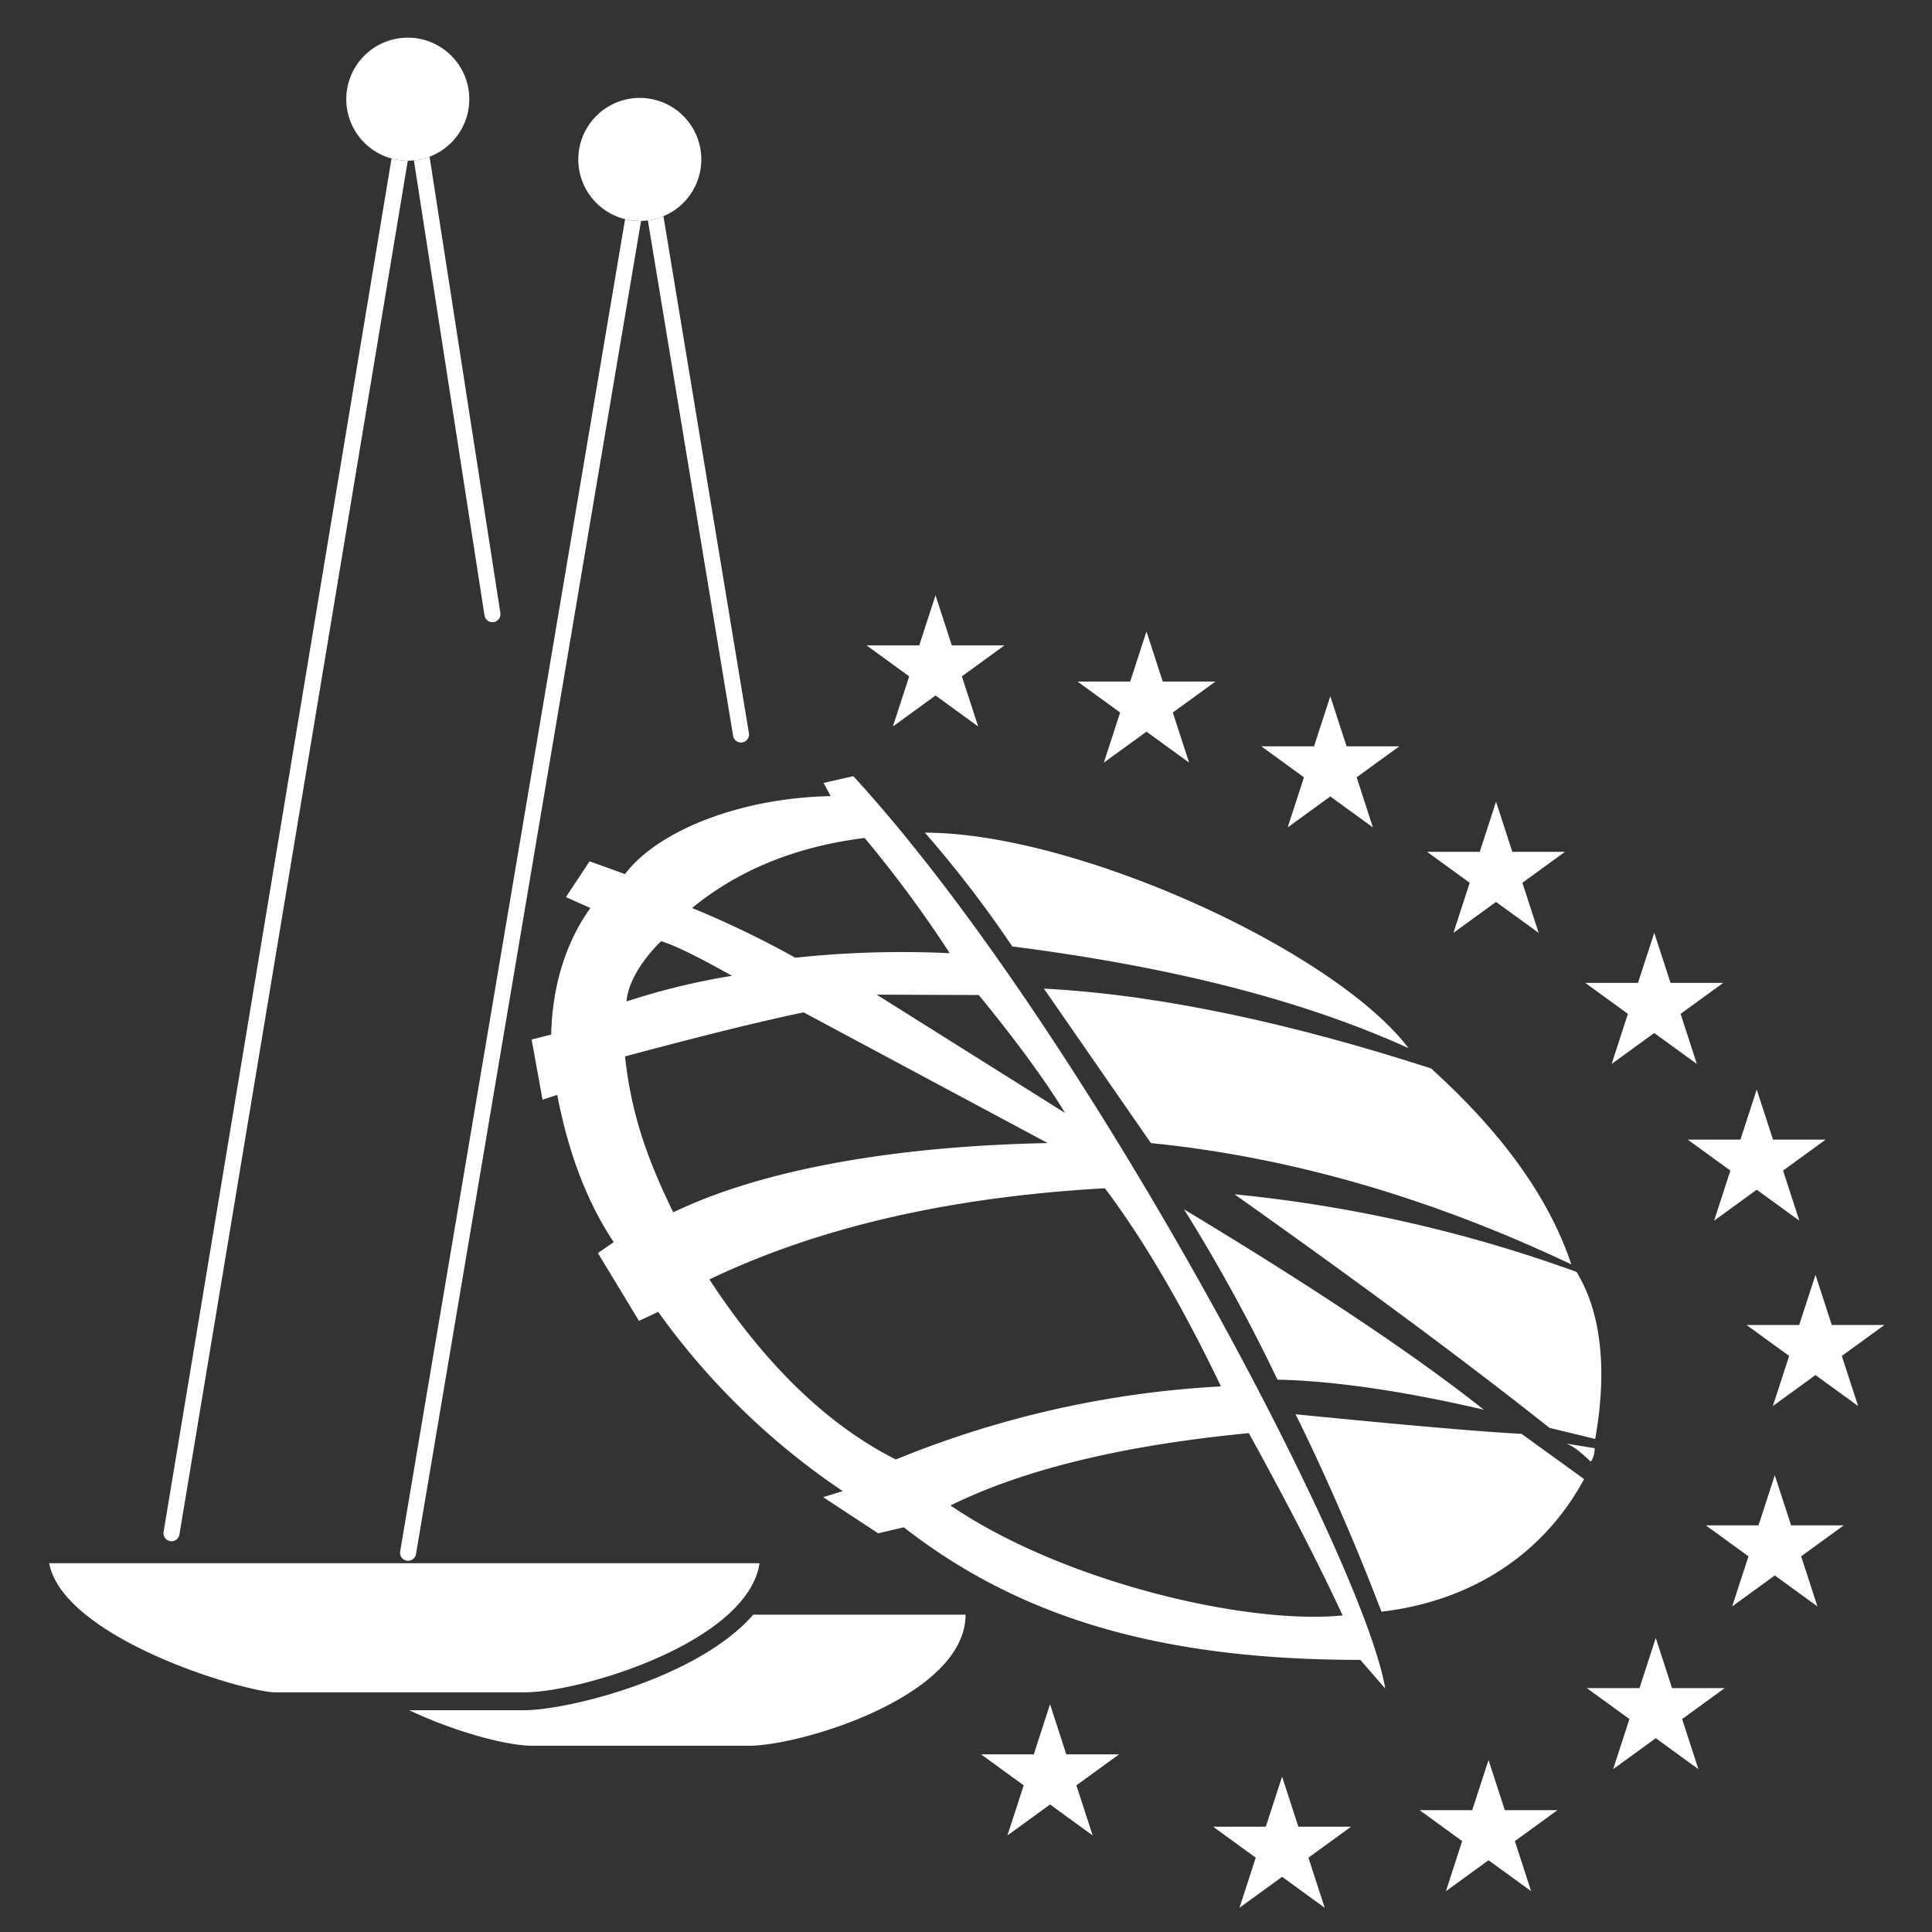 <svg xmlns="http://www.w3.org/2000/svg" id="aeec2321-5236-4778-94cc-35bccd0bd819" data-name="Layer 1" viewBox="0 0 425.197 425.197"><rect x="0" y="0" width="425.197" height="425.197" fill="#333333" stroke="none"/><path d="M165.768,355.362H212.502c0,17.906-36.146,28.851-47.752,28.851H117.329c-5.814,0-17.062-3.016-27.291-7.829h25.335C125.001,376.384,153.676,369.276,165.768,355.362ZM110.12,134.9,94.539,34.487a13.475,13.475,0,0,1-3.448.808,14.079,14.079,0,0,1-1.42.065,13.544,13.544,0,0,1-3.5-.477L36,337.166a1.766,1.766,0,0,0,3.484.578L89.746,35.36q.68,0,1.345-.066l15.54,100.147A1.765,1.765,0,1,0,110.12,134.9Zm54.713,26.512L146.01,47.586a13.426,13.426,0,0,1-3.427.92l18.767,113.482A1.766,1.766,0,0,0,164.833,161.412ZM140.809,48.621a13.571,13.571,0,0,1-3.24-.39L88.064,341.472a1.766,1.766,0,0,0,3.482.588L141.084,48.618Z" style="fill:#fff"></path><path d="M203.548,183.255c33.327,0,90.034,25.866,106.448,47.421-23.112-10.483-51.743-17.835-87.214-22.384A251.708,251.708,0,0,0,203.548,183.255Z" style="fill:#fff"></path><path d="M229.746,217.577c26.496,1.375,56.01,8.118,85.225,17.575q23.621,21.366,30.84,43.109-46.646-22.087-92.519-26.694Z" style="fill:#fff"></path><path d="M260.586,266.158c27.556,16.615,49.995,31.429,65.99,44.105-17.169-4.025-32.755-6.346-45.431-6.632A382.169,382.169,0,0,0,260.586,266.158Zm43.441,88.541c17.245-1.989,34.532-10.612,44.602-29.183l-13.761-9.948q-12.864-.668-49.743-4.311C290.911,322.853,298.096,339.103,304.026,354.699Z" style="fill:#fff"></path><path d="M271.695,262.842a309.865,309.865,0,0,1,75.275,17.079c5.311,8.765,6.873,21.103,4.104,36.767L341.002,314.242Q314.468,293.153,271.695,262.842Zm78.426,58.861a5.302,5.302,0,0,0,.829-2.984l-6.134-.995C346.891,318.651,348.132,319.879,350.121,321.703Z" style="fill:#fff"></path><path d="M115.374,372.452H60.502c-3.047,0-15.686-3.081-27.693-8.703-11.307-5.295-20.583-12.173-21.985-19.717H167.164C164.548,361.32,128.049,372.452,115.374,372.452ZM89.746,35.36A13.536,13.536,0,1,0,76.21,21.824,13.536,13.536,0,0,0,89.746,35.36Zm51.063,13.261A13.536,13.536,0,1,0,127.272,35.085,13.536,13.536,0,0,0,140.809,48.621ZM211.689,148.853l9.378-6.815h-11.593l-3.583-11.026-3.583,11.026H190.716l9.379,6.815-3.582,11.026,9.38-6.814,9.379,6.814Zm46.426,7.958,9.379-6.814h-11.594l-3.583-11.026-3.583,11.026h-11.594l9.38,6.814-3.582,11.026,9.379-6.814,9.379,6.814Zm40.456,14.26,9.38-6.815h-11.594l-3.582-11.026-3.584,11.026h-11.593l9.378,6.815-3.582,11.026,9.381-6.815,9.379,6.815Zm36.477,23.213,9.379-6.815H332.834l-3.583-11.026-3.582,11.026h-11.594l9.38,6.815-3.583,11.026,9.379-6.814,9.381,6.814Zm34.818,28.85,9.38-6.815-11.594-.001-3.582-11.025-3.583,11.025-11.593.001,9.379,6.815-3.583,11.025,9.38-6.814,9.379,6.814ZM236.891,392.921l9.38-6.815h-11.594l-3.582-11.025-3.583,11.025h-11.593l9.378,6.815-3.582,11.026,9.38-6.814,9.379,6.814Zm51.068,15.918,9.38-6.815h-11.593l-3.583-11.026-3.583,11.026h-11.593l9.379,6.815-3.583,11.025,9.38-6.814,9.379,6.814Zm45.432-3.648,9.379-6.814h-11.593l-3.583-11.027-3.583,11.027H312.418l9.379,6.814-3.582,11.025,9.379-6.813,9.379,6.813Zm36.81-26.86,9.378-6.815h-11.593l-3.583-11.025-3.582,11.025h-11.594l9.379,6.815-3.583,11.025,9.38-6.814,9.38,6.814Zm26.197-35.815,9.378-6.814h-11.593l-3.583-11.026-3.582,11.026h-11.594l9.38,6.814-3.583,11.026,9.379-6.814,9.38,6.814Zm8.953-44.103,9.379-6.814h-11.594l-3.582-11.026-3.583,11.026h-11.593l9.379,6.814-3.583,11.026,9.38-6.814,9.379,6.814ZM392.417,257.622l9.38-6.814h-11.594l-3.582-11.025-3.583,11.025h-11.593l9.379,6.814-3.583,11.027,9.38-6.815L396,268.649ZM215.403,218.986c8.246,10.04,15.006,19.316,18.985,25.948L192.937,218.903ZM209.02,209.784a219.95,219.95,0,0,0-33.99.995,210.627,210.627,0,0,0-22.715-10.943q15.332-12.579,37.969-15.42A264.57,264.57,0,0,1,209.02,209.784Zm-47.918,4.974a153.125,153.125,0,0,0-23.212,5.638c.414-5.223,4.85-10.611,7.627-13.265C149.567,208.409,155.978,211.891,161.102,214.758Zm15.752,8.042,53.722,28.768c-37.236.748-64.997,6.798-82.406,15.254-5.306-10.943-9.188-20.963-10.611-34.322Q162.718,225.748,176.853,222.8Zm66.322,38.716q12.782,17.01,25.535,43.607a219.099,219.099,0,0,0-71.546,16.083c-17.161-8.622-30.757-23.876-41.037-39.628Q192.012,264.369,243.176,261.516Zm31.67,53.888c6.894,12.576,14.162,26.173,20.643,40.124-21.37,2.109-61.763-7.461-86.302-24.207Q233.326,319.413,274.846,315.403ZM181.165,329.496l12.104,7.958,5.637-1.325c25.469,19.843,56.374,29.182,100.479,29.182l5.471,6.301c-4.642-28.354-66.653-145.909-117.059-200.791l-6.549,1.492,1.575,2.901c-19.86.36-38.135,7.628-45.265,17.161l-7.793-2.818-5.223,7.876,5.389,2.404c-5.058,7.047-8.374,16.501-8.622,27.856l-4.311,1.078,2.404,13.264,3.233-1.078q3.719,19.356,12.435,32.415l-3.482,2.404,9.037,14.924,4.228-1.99a158.916,158.916,0,0,0,40.623,39.462Z" style="fill:#fff"></path></svg>